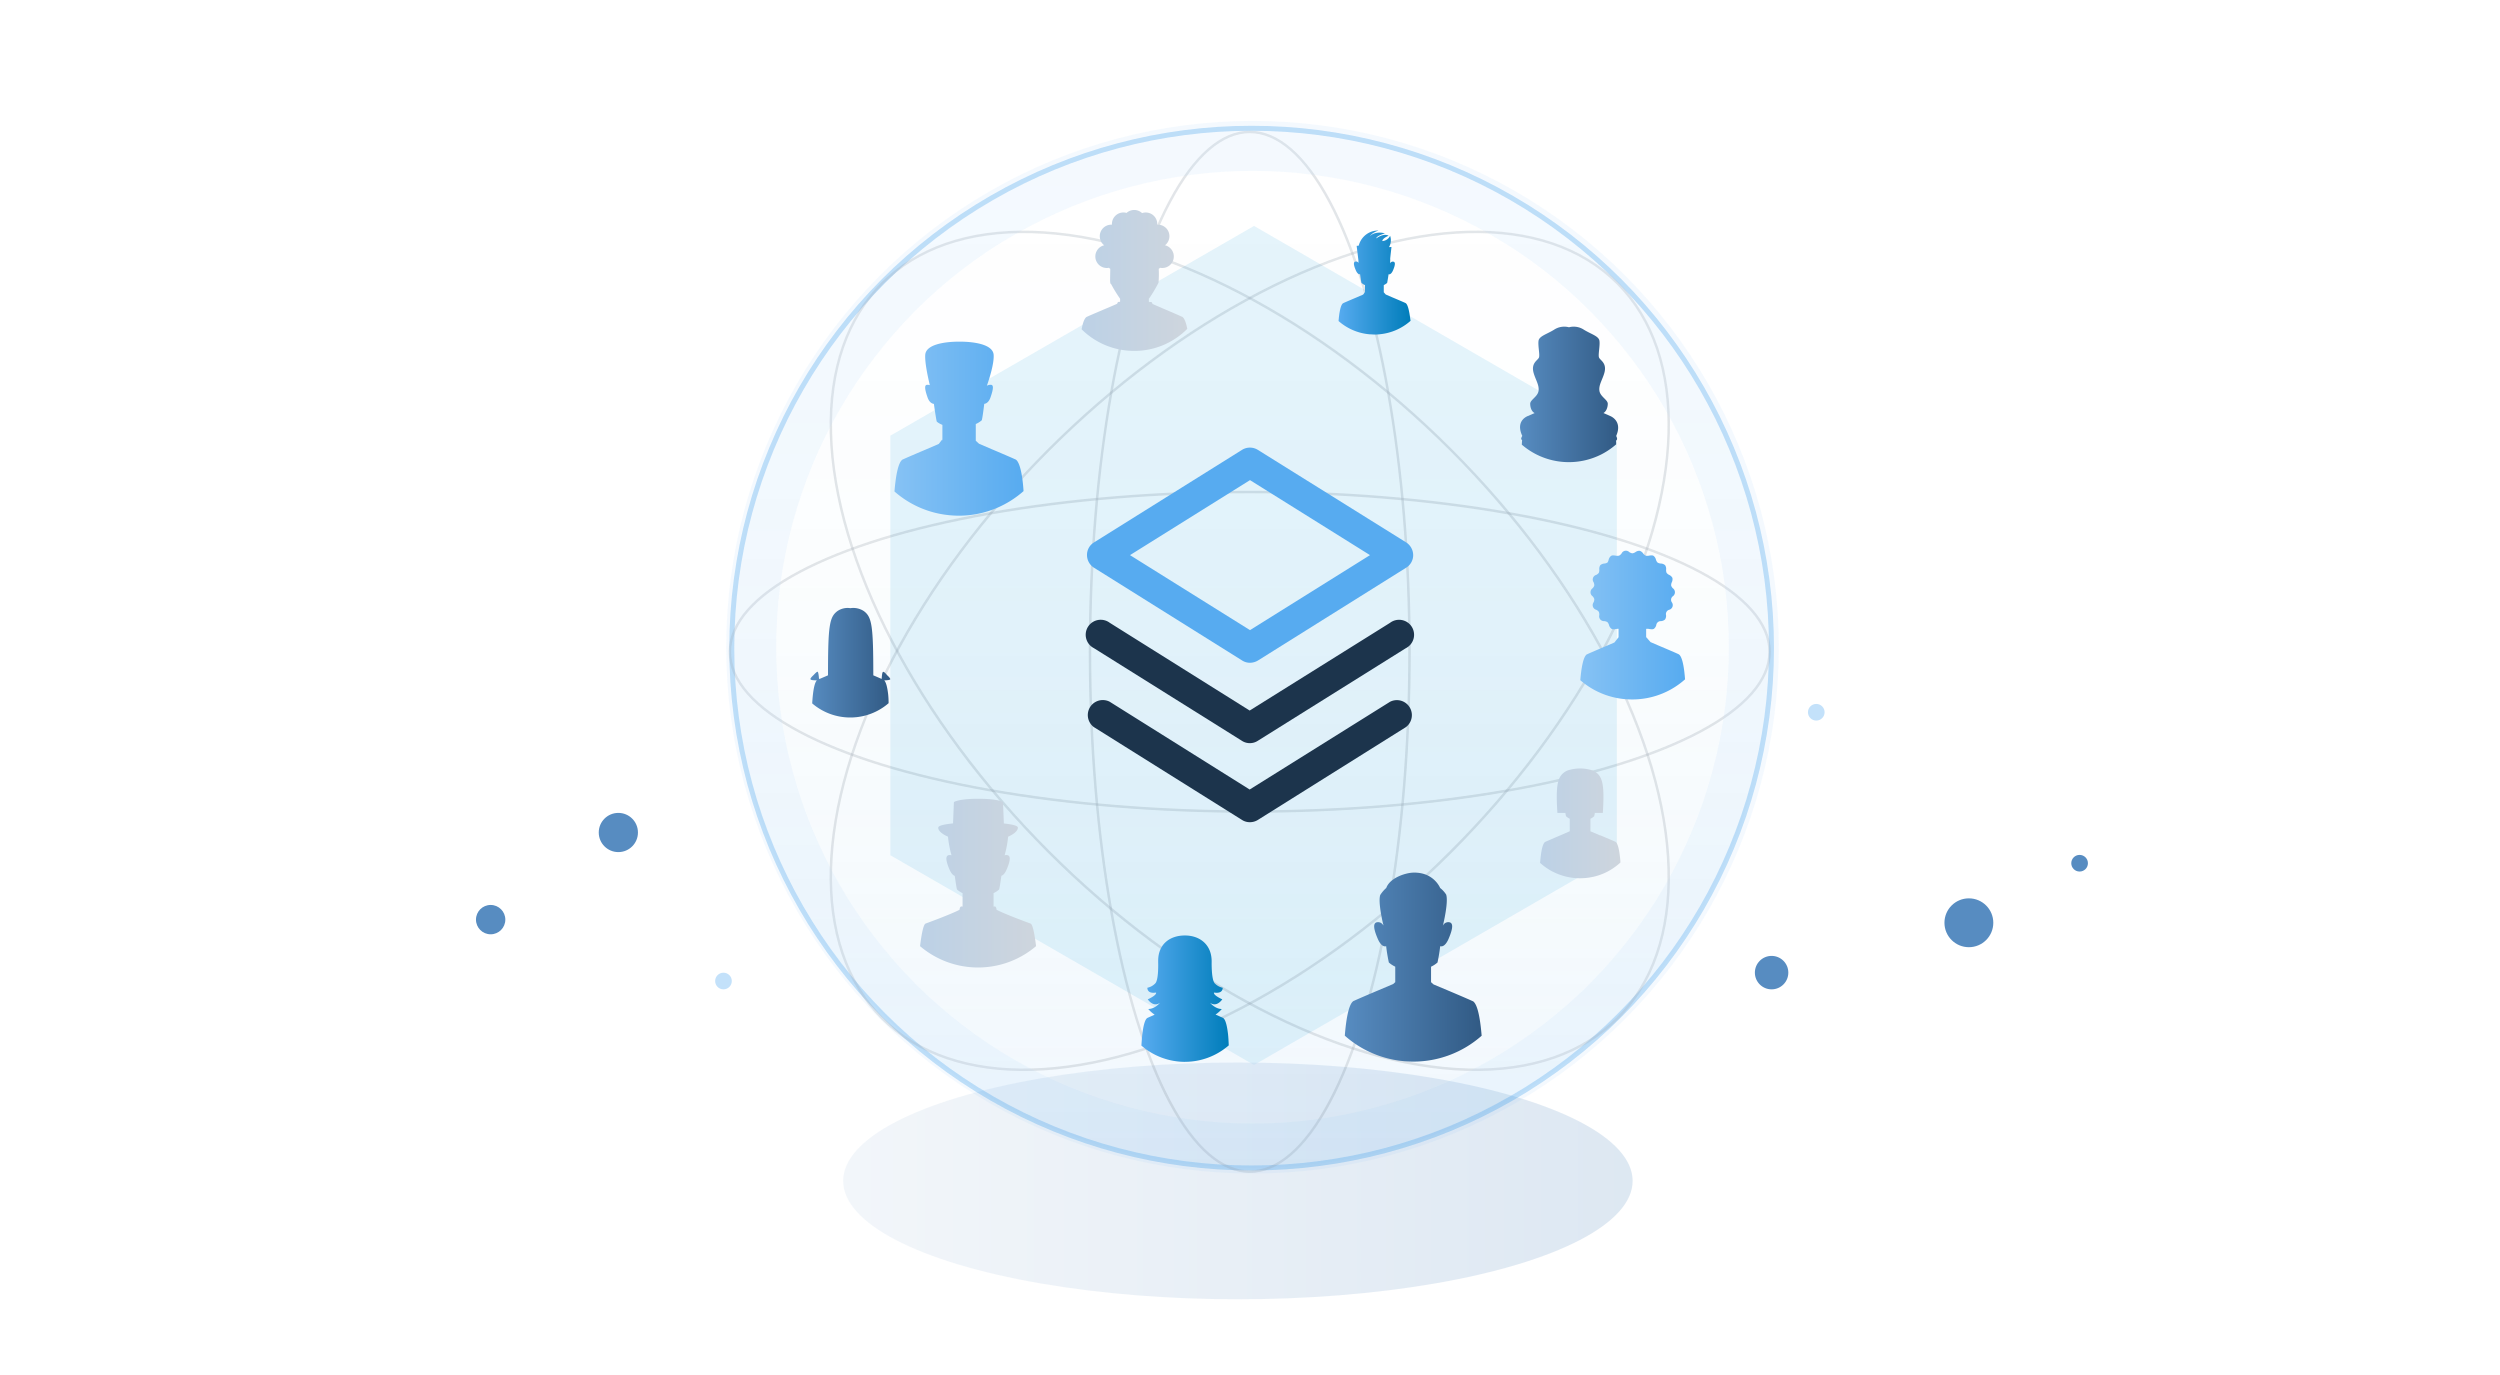 <svg xmlns="http://www.w3.org/2000/svg" xmlns:xlink="http://www.w3.org/1999/xlink" viewBox="0 0 1000 550"><defs><style>.cls-1{fill:#a8daf1;}.cls-1,.cls-5,.cls-6{opacity:0.3;}.cls-2{opacity:0.5;fill:url(#linear-gradient);}.cls-3{opacity:0.42;}.cls-4{stroke:#1588e6;stroke-width:2px;opacity:0.66;fill:url(#linear-gradient-2);}.cls-4,.cls-5,.cls-7{stroke-miterlimit:10;}.cls-4,.cls-7{isolation:isolate;}.cls-5,.cls-6,.cls-7{fill:none;}.cls-5,.cls-6{stroke:#1c344c;}.cls-6{stroke-miterlimit:10;}.cls-7{stroke:#57abf0;stroke-width:20px;opacity:0.15;}.cls-8{fill:#578cc1;}.cls-9{fill:#c3e1fa;}.cls-10{fill:#57abf0;}.cls-11{fill:#1c344c;}.cls-12{fill:url(#linear-gradient-3);}.cls-13{fill:url(#linear-gradient-4);}.cls-14{fill:url(#linear-gradient-5);}.cls-15{fill:url(#linear-gradient-6);}.cls-16{fill:url(#linear-gradient-7);}.cls-17{fill:url(#linear-gradient-8);}.cls-18{fill:url(#linear-gradient-9);}.cls-19{fill:url(#linear-gradient-10);}.cls-20{fill:url(#linear-gradient-11);}.cls-21{fill:url(#linear-gradient-12);}</style><linearGradient id="linear-gradient" x1="337.27" y1="-2438.04" x2="653.05" y2="-2438.04" gradientTransform="matrix(1, 0, 0, -1, 0, -1965.67)" gradientUnits="userSpaceOnUse"><stop offset="0" stop-color="#e7eef6"/><stop offset="1" stop-color="#bcd1e6"/></linearGradient><linearGradient id="linear-gradient-2" x1="500.65" y1="-2436.58" x2="500.65" y2="-2020.7" gradientTransform="matrix(1, 0, 0, -1, 0, -1965.67)" gradientUnits="userSpaceOnUse"><stop offset="0" stop-color="#57abf0" stop-opacity="0.3"/><stop offset="0.03" stop-color="#52a8ed" stop-opacity="0.28"/><stop offset="0.28" stop-color="#2e96d7" stop-opacity="0.16"/><stop offset="0.53" stop-color="#1588c7" stop-opacity="0.07"/><stop offset="0.77" stop-color="#0580bd" stop-opacity="0.02"/><stop offset="1" stop-color="#007dba" stop-opacity="0"/></linearGradient><linearGradient id="linear-gradient-3" x1="632.11" y1="250.05" x2="673.99" y2="250.05" gradientUnits="userSpaceOnUse"><stop offset="0" stop-color="#86c2f4"/><stop offset="1" stop-color="#57abf0"/></linearGradient><linearGradient id="linear-gradient-4" x1="367.96" y1="353.28" x2="414.42" y2="353.28" gradientUnits="userSpaceOnUse"><stop offset="0" stop-color="#bcd1e6"/><stop offset="1" stop-color="#ced5dd"/></linearGradient><linearGradient id="linear-gradient-5" x1="456.46" y1="399.44" x2="491.53" y2="399.44" gradientUnits="userSpaceOnUse"><stop offset="0" stop-color="#57abf0"/><stop offset="1" stop-color="#007dba"/></linearGradient><linearGradient id="linear-gradient-6" x1="608.02" y1="157.71" x2="647.32" y2="157.71" gradientUnits="userSpaceOnUse"><stop offset="0" stop-color="#578cc1"/><stop offset="1" stop-color="#315a84"/></linearGradient><linearGradient id="linear-gradient-7" x1="615.97" y1="329.26" x2="648.17" y2="329.26" xlink:href="#linear-gradient-4"/><linearGradient id="linear-gradient-8" x1="537.9" y1="386.87" x2="592.64" y2="386.87" xlink:href="#linear-gradient-6"/><linearGradient id="linear-gradient-9" x1="432.65" y1="112.17" x2="474.89" y2="112.17" xlink:href="#linear-gradient-4"/><linearGradient id="linear-gradient-10" x1="357.89" y1="171.46" x2="409.52" y2="171.46" xlink:href="#linear-gradient-3"/><linearGradient id="linear-gradient-11" x1="324.14" y1="265.11" x2="356.13" y2="265.11" xlink:href="#linear-gradient-6"/><linearGradient id="linear-gradient-12" x1="535.3" y1="112.96" x2="564.06" y2="112.96" xlink:href="#linear-gradient-5"/></defs><g id="Layer_3" data-name="Layer 3"><polygon class="cls-1" points="501.61 90.37 356.13 174.28 356.13 342.09 501.61 425.99 646.73 342.09 646.73 174.28 501.61 90.37"/><ellipse class="cls-2" cx="495.16" cy="472.36" rx="157.89" ry="47.35"/><g class="cls-3"><circle class="cls-4" cx="500.65" cy="259.25" r="207.94"/><ellipse class="cls-5" cx="499.9" cy="260.72" rx="207.94" ry="63.91"/><ellipse class="cls-6" cx="499.91" cy="260.33" rx="207.94" ry="113.72" transform="translate(-37.66 429.74) rotate(-45)"/><ellipse class="cls-6" cx="499.91" cy="260.33" rx="113.72" ry="207.94" transform="translate(-37.66 429.74) rotate(-45)"/><ellipse class="cls-5" cx="499.9" cy="260.72" rx="63.91" ry="207.94"/><circle class="cls-7" cx="501.01" cy="258.89" r="200.53"/></g><circle class="cls-8" cx="196.26" cy="367.85" r="5.87"/><circle class="cls-8" cx="787.55" cy="369.11" r="9.77"/><circle class="cls-9" cx="726.51" cy="284.9" r="3.33"/><circle class="cls-8" cx="708.64" cy="389.05" r="6.69"/><circle class="cls-9" cx="289.39" cy="392.41" r="3.33"/><circle class="cls-8" cx="247.34" cy="333" r="7.84"/><circle class="cls-8" cx="831.84" cy="345.29" r="3.33"/><path class="cls-10" d="M500,265.11a5.79,5.79,0,0,1-3.17-.93L437.6,227.09a6,6,0,0,1-2.8-5.07,5.84,5.84,0,0,1,2.83-5.07l59.17-37a6,6,0,0,1,6.34,0l59.3,37a6.09,6.09,0,0,1,2.83,5.07,5.87,5.87,0,0,1-2.83,5.07l-59.27,37.12A6.36,6.36,0,0,1,500,265.11Zm-48-43.06,48,30,48-30-48-30Z"/><path class="cls-11" d="M499.93,297.26a5.74,5.74,0,0,1-3.16-.93l-59.24-37.09a6,6,0,1,1,6.34-10.14l56,35.12L556,249.14a6,6,0,1,1,6.34,10.13L503.1,296.33A5.75,5.75,0,0,1,499.93,297.26Z"/><path class="cls-11" d="M499.93,328.88a5.74,5.74,0,0,1-3.16-.93l-59.24-37.12a6,6,0,0,1,6.34-10.14l56,35.12L556,280.72a6,6,0,0,1,6.34,10.14L503.1,328A6,6,0,0,1,499.93,328.88Z"/><path class="cls-12" d="M652.86,279.78H653a31.62,31.62,0,0,0,15.53-4.11,32,32,0,0,0,5.49-3.94c-.31-4.17-1-9.21-2.59-10.05l0,0c-1.33-.64-7.76-3.35-7.76-3.35l-3.46-1.49s0,0,0,0l-1.75-2s0,.06,0,.09v-3.37a3.21,3.21,0,0,1,1.29.05,6.39,6.39,0,0,0,1,.1,1.65,1.65,0,0,0,.81-.18,2.72,2.72,0,0,0,.95-1.5,1.8,1.8,0,0,1,1.88-1.58,2.64,2.64,0,0,0,1.64-.68,2.71,2.71,0,0,0,.39-1.72,1.78,1.78,0,0,1,1.22-2.13,1.92,1.92,0,0,0,1.09-3,1.79,1.79,0,0,1,.41-2.42,1.95,1.95,0,0,0,0-3.19,2.73,2.73,0,0,1-.68-1.1,2.84,2.84,0,0,1,.27-1.32,2.77,2.77,0,0,0,.23-1.74,2.73,2.73,0,0,0-1.32-1.2,2.85,2.85,0,0,1-1-.82,2.77,2.77,0,0,1-.19-1.31,2.71,2.71,0,0,0-.39-1.72,2.64,2.64,0,0,0-1.64-.68A2.84,2.84,0,0,1,663,225a3,3,0,0,1-.63-1.16,2.68,2.68,0,0,0-.95-1.5,1.54,1.54,0,0,0-.81-.19,6.42,6.42,0,0,0-1,.11,3,3,0,0,1-1.33,0,2.83,2.83,0,0,1-1-.86,2.7,2.7,0,0,0-1.42-1.09,2.65,2.65,0,0,0-1.67.53,3.1,3.1,0,0,1-1.23.49h0a3,3,0,0,1-1.25-.49,1.91,1.91,0,0,0-3.09.56,2.83,2.83,0,0,1-1,.86,3.06,3.06,0,0,1-1.34,0,6.44,6.44,0,0,0-1-.11,1.54,1.54,0,0,0-.81.19,2.68,2.68,0,0,0-1,1.5A3,3,0,0,1,643,225a2.88,2.88,0,0,1-1.25.42,2.66,2.66,0,0,0-1.64.67,2.75,2.75,0,0,0-.39,1.73,2.9,2.9,0,0,1-.19,1.31,3,3,0,0,1-1,.82,1.91,1.91,0,0,0-1.09,2.94,2.84,2.84,0,0,1,.27,1.32,2.73,2.73,0,0,1-.68,1.1,1.95,1.95,0,0,0,0,3.19,2.82,2.82,0,0,1,.68,1.11,2.77,2.77,0,0,1-.27,1.31,1.92,1.92,0,0,0,1.09,3,3,3,0,0,1,1,.81,3,3,0,0,1,.19,1.32,1.92,1.92,0,0,0,2,2.4,2.88,2.88,0,0,1,1.26.42,2.83,2.83,0,0,1,.63,1.16,2.72,2.72,0,0,0,1,1.5,1.65,1.65,0,0,0,.81.18,6.39,6.39,0,0,0,1-.1,4.7,4.7,0,0,1,1-.09v3.37L645.76,257h0l-3.13,1.35,0,0,0,0s-6.43,2.71-7.76,3.35l-.05,0h0c-1.61.87-2.36,6.15-2.7,10.38a32.07,32.07,0,0,0,5.61,3.89A31.56,31.56,0,0,0,652.86,279.78Z"/><path class="cls-13" d="M391.16,387h.12a35.75,35.75,0,0,0,23.14-8.54c-.49-4.14-1.21-8.36-2.11-9,0,0-10-3.62-13.66-5.54l0,.11c-.07-.69-.24-1.31-.65-1.44a1.07,1.07,0,0,0-.58.07v-5.4a9.75,9.75,0,0,0,2.22-1.45c.14-.26.53-2.77.91-5.47.57-.19,1.37-.81,2.15-2.64,1.65-3.9,1.55-5.58,0-5.68a2.12,2.12,0,0,0-.86.11,41.45,41.45,0,0,0,1.41-7.46c2.65-1.15,4-2.57,3.89-3.69-.11-.77-2.59-1.27-5.6-1.59l-.34-8.56s-1.8-1.32-9.82-1.32h-.15c-7.89,0-9.67,1.32-9.67,1.32l-.29,7.24-.05,1.29c-3.15.32-5.8.82-5.91,1.62-.14,1.12,1.24,2.54,3.89,3.69a41.45,41.45,0,0,0,1.41,7.46,2.12,2.12,0,0,0-.86-.11c-1.55.1-1.65,1.78,0,5.68.78,1.83,1.58,2.45,2.15,2.64.38,2.7.77,5.21.91,5.47a9.75,9.75,0,0,0,2.22,1.45v5.4a1.07,1.07,0,0,0-.58-.07c-.41.13-.59.75-.65,1.44l0-.11c-3.69,1.92-13.65,5.53-13.66,5.54-.9.67-1.62,4.89-2.12,9A35.8,35.8,0,0,0,391.11,387Z"/><path class="cls-14" d="M473.91,424.73h0A26.63,26.63,0,0,0,486,421.85a27,27,0,0,0,5.5-3.7c-.07-1.73-.16-3.39-.29-4.48-.34-3-.95-5.92-2-6.51h0l0,0c-.36-.18-1.57-.7-3-1.33a12.35,12.35,0,0,0,2.52-2.23c-2.71,0-4.72-2.5-4.72-2.5,2.71,2,4.9-1.36,4.9-1.36-3.94-1.83-3.3-2.72-3.3-2.72,3.69.61,3.47-1.92,3.47-1.92a6,6,0,0,1-3.2-1.79c-1.36-1.5-1.22-8.44-1.22-8.44h0v-.33c0-6.69-4.72-10.34-10.7-10.35h0c-6,0-10.69,3.45-10.69,10.15,0,.24,0,.48,0,.72h0s.23,6.75-1.12,8.25a6,6,0,0,1-3.2,1.79s-.23,2.53,3.46,1.92c0,0,.64.89-3.3,2.72,0,0,2.19,3.39,4.9,1.36,0,0-2,2.5-4.72,2.5a12.66,12.66,0,0,0,2.57,2.27l-2.88,1.29,0,0h0c-1.09.59-1.7,3.58-2.05,6.56-.13,1.14-.26,2.81-.37,4.51a26.59,26.59,0,0,0,17.45,6.51Z"/><path class="cls-15" d="M608.91,174.38s-.64,1-.36,1.37a2.61,2.61,0,0,0,.29.31c-.05.64-.09,1.25-.12,1.8a28.77,28.77,0,0,0,18.81,7h0a28.91,28.91,0,0,0,12.93-3.06,29.24,29.24,0,0,0,6-4.06c0-.5,0-1-.07-1.46a1.27,1.27,0,0,0,.39-.47c.23-.5-.32-1.4-.32-1.4h0c2.75-6.21-2.5-8.06-2.5-8.06-.43-.21-1.45-.65-2.58-1.14,1.14-.62,1.73-2.3,1.73-3.72,0-1.58-3-2.83-3.34-5.15s1.16-4.36,1.95-7.09c1.21-4.16-1.78-5.13-2.14-6.32s.5-4.78.19-6.65-3.41-2.64-6.18-4.37a7.41,7.41,0,0,0-6-1h0a7.4,7.4,0,0,0-6,1c-2.77,1.73-5.86,2.5-6.17,4.37s.55,5.46.19,6.65-3.35,2.16-2.14,6.32c.79,2.73,2.26,4.76,1.95,7.09s-3.34,3.57-3.34,5.15.6,3.15,1.78,3.74c-1.11.48-2.1.92-2.52,1.12l-.05,0h0s-5.33,1.68-2.38,8Zm22.37-41.58h0Z"/><path class="cls-16" d="M646.13,336.68l-3.68-1.56v0c-.52-.24-2.35-1-2.35-1l0,.07-3.82-1.63-.1-.06h0v-5a6,6,0,0,0,1.49-1,9.9,9.9,0,0,0,.26-1.33h3.2c.81-12.26-.3-15-3.76-16.87a16,16,0,0,0-10.65,0c-3.46,1.87-4.57,4.61-3.76,16.87h3.2a8.39,8.39,0,0,0,.26,1.33,6.09,6.09,0,0,0,1.48,1v5h0l-3.74,1.63h0s-1.84.79-2.36,1h0l-3.67,1.6c-1,.53-1.54,3.26-1.86,6-.07.61-.15,1.46-.24,2.42a24.17,24.17,0,0,0,5.07,3.52l.05,0a23.29,23.29,0,0,0,5.76,2.08l5,0v0h0v0h-5a24,24,0,0,0,5.05.55h.12v-.54h0v0h0v-2h0v2h0v0h0v.54a23.36,23.36,0,0,0,5-.54h-4.76v0h0v0l4.83,0a23.76,23.76,0,0,0,5.77-2.07l.24-.13a24.51,24.51,0,0,0,5-3.54c0-.9-.11-1.71-.18-2.3C647.68,339.94,647.12,337.21,646.13,336.68Zm-14.25,12Zm.44,0h0v0Z"/><path class="cls-17" d="M589.09,400.44l-.07,0c-1.73-.83-10.1-4.36-10.1-4.36l-5.5-2.31-1-.9v-6.19A10.85,10.85,0,0,0,575,385a66.14,66.14,0,0,0,1.08-6.53s1.75.85,3.4-3.05c1.9-4.48,1.79-6.42,0-6.55a2.39,2.39,0,0,0-2.3,1.34c0-.07,0-.13,0-.19l.15-.48s2.14-8.94,1.12-11.73a11,11,0,0,0-2.39-2.62s-2.54-6.39-10.78-6.14c-3.1.09-9.31,2.07-10.78,6.14a12.8,12.8,0,0,0-2.39,2.79c-1,2.79,1.12,11.56,1.12,11.56l.12.39c0,.08,0,.17,0,.26a2.55,2.55,0,0,0-1.16-1.12,2.43,2.43,0,0,0-1.13-.2c-1.79.13-1.91,2.07,0,6.55,1.65,3.9,3.4,3.05,3.4,3.05a66.14,66.14,0,0,0,1.08,6.53,10.85,10.85,0,0,0,2.56,1.67v6.19l-.85.76L551.64,396l0,0,0,0s-8.37,3.53-10.1,4.36l-.06,0c-2.15,1.15-3.12,8.35-3.56,13.91a41.21,41.21,0,0,0,27.38,10.37h0a41.17,41.17,0,0,0,27.36-10.35C592.21,408.8,591.24,401.59,589.09,400.44Z"/><path class="cls-18" d="M472.85,126.7l-.05,0c-1.39-.67-8.08-3.5-8.08-3.5L461,121.6c-.1-.41-.26-.72-.53-.8a1.15,1.15,0,0,0-.62.08l-.31-.28h0v-1.25l.05.13a55.17,55.17,0,0,0,3.82-6.4,39.26,39.26,0,0,0,.08-5.54,2.74,2.74,0,0,0,.54-.43,4,4,0,0,0,.85.09A4.61,4.61,0,0,0,466,98.11a4.61,4.61,0,0,0-2.83-8.24h-.27a2.45,2.45,0,0,0,0-.27A4.59,4.59,0,0,0,458.29,85a4.43,4.43,0,0,0-1.46.24,4.58,4.58,0,0,0-3-1.25h-.15a4.51,4.51,0,0,0-3.06,1.18,4.34,4.34,0,0,0-1.25-.18,4.61,4.61,0,0,0-4.6,4.61,2.45,2.45,0,0,0,0,.27l-.27,0a4.62,4.62,0,0,0-2.84,8.24,4.61,4.61,0,0,0,1.07,9.09,4,4,0,0,0,.85-.09,2.28,2.28,0,0,0,.52.42c0,1.48-.06,2.94-.05,4a8.5,8.5,0,0,0,.1,1.84,1,1,0,0,0,.27.23,57.58,57.58,0,0,0,3.62,5.9v1.12l-.17.16a.81.81,0,0,0-.49,0c-.26.07-.42.35-.51.72l-4,1.73,0,0,0,0s-6.69,2.82-8.08,3.48l-.05,0c-1,.52-1.63,2.56-2.1,5a29.75,29.75,0,0,0,19,8.58c.45,0,.9.05,1.36.06h1.65l1.34-.07a29.77,29.77,0,0,0,18.92-8.74C474.44,129.15,473.78,127.2,472.85,126.7Z"/><path class="cls-19" d="M406.2,183.76l-.06,0c-1.64-.78-9.54-4.12-9.54-4.12l-5-2.15-1.29-1.2v-6.68a9.58,9.58,0,0,0,2.39-1.49c.16-.3.62-3.39,1-6.57.7-.1,1.8-.58,2.49-2.56,1.34-3.84,1.19-5.08.11-5.07a2.91,2.91,0,0,0-1.55.38c1.13-3.25,2.92-9,2.71-12.34-.34-5.6-13.53-5.29-13.53-5.29h-.31s-13.18-.31-13.53,5.29c-.18,2.93.93,8.31,1.83,12.09a3.73,3.73,0,0,0-1-.13c-1.08,0-1.24,1.23.11,5.07.7,2,1.84,2.49,2.53,2.57.48,3.41,1,6.8,1.17,7.11a8,8,0,0,0,2.23,1.27v6.29a2.08,2.08,0,0,1-.11-.41s-.56.77-1.34,1.75l-4.79,2.07,0,0,0,0s-7.91,3.34-9.54,4.12l-.06,0c-2,1.07-2.91,7.62-3.33,12.83a38.79,38.79,0,0,0,22.47,9.54c1.07.09,2.16.14,3.25.14h.28c1.19,0,2.36-.07,3.53-.18a39.15,39.15,0,0,0,22.1-9.65C409.09,191.26,408.16,184.82,406.2,183.76Z"/><path class="cls-20" d="M326.76,272.16c-.82.75-1.3,3.17-1.58,5.58-.15,1.3-.24,2.59-.3,3.62A23.33,23.33,0,0,0,340.12,287h0v-5.11h0V287a23.32,23.32,0,0,0,10.5-2.5,23.08,23.08,0,0,0,4.82-3.23c0-1.45-.09-2.75-.18-3.56-.28-2.41-.77-4.82-1.59-5.56,1,0,2.31-.15,2.42-.41.19-.42-1.25-1.67-1.25-1.67s-1.17-1.49-1.6-1.33-.5,1.91-.57,2.86l-.12-.08,0,0-2.1-.91h0l-1.13-.48c0-19.71-.54-23.28-3.75-25.67a7.64,7.64,0,0,0-5.42-1.19,7.16,7.16,0,0,0-5.21,1.19c-3.21,2.4-3.73,5.92-3.74,25.67l-3.37,1.45-.1-.1-.12.08c-.07-1-.26-2.74-.57-2.86s-1.61,1.33-1.61,1.33-1.43,1.25-1.24,1.67S325.77,272.12,326.76,272.16Z"/><path class="cls-21" d="M562.21,121.22l0,0c-.91-.44-5.31-2.29-5.31-2.29l-2.6-1.13-.79-.89a.74.74,0,0,1,0,.14v-3a6.47,6.47,0,0,0,1.26-.81s.08-.07.09-.1.33-1.75.57-3.44h0s.92.45,1.79-1.6c1-2.36.94-3.38,0-3.45a1.25,1.25,0,0,0-1.21.7,12.9,12.9,0,0,0,.07-2l.51-4.57-1,.07a5.31,5.31,0,0,0,.45-4.52,3.71,3.71,0,0,1-3.11,2.1c0-1.12,2.51-2.14,2.51-2.14-2.07-1.17-4.92,1.08-4.92,1.08,0-1.09,3.45-2,3.45-2a7,7,0,0,0-4.21,0,4.42,4.42,0,0,0-1.91,1.21,5.4,5.4,0,0,1,1.91-1.65,9.11,9.11,0,0,1,1.66-.72,9.6,9.6,0,0,0-1.66.14,8,8,0,0,0-6.27,5.91l-.83.09.71,5.84c0,.33,0,.68.07,1a1.22,1.22,0,0,0-1.14-.58c-.94.07-1,1.09,0,3.45.74,1.74,1.51,1.68,1.73,1.62.24,1.7.48,3.31.57,3.47a6.05,6.05,0,0,0,1.4.91v2.77a.06.06,0,0,0,0,0s-.31.43-.74,1l-2.67,1.15h0s-4.4,1.85-5.31,2.29l0,0c-1.11.6-1.62,4.25-1.86,7.14a21.56,21.56,0,0,0,12.52,5.32c.6,0,1.2.08,1.81.08h.16c.66,0,1.31,0,2-.11a21.62,21.62,0,0,0,12.31-5.37C563.82,125.4,563.31,121.81,562.21,121.22Z"/></g></svg>